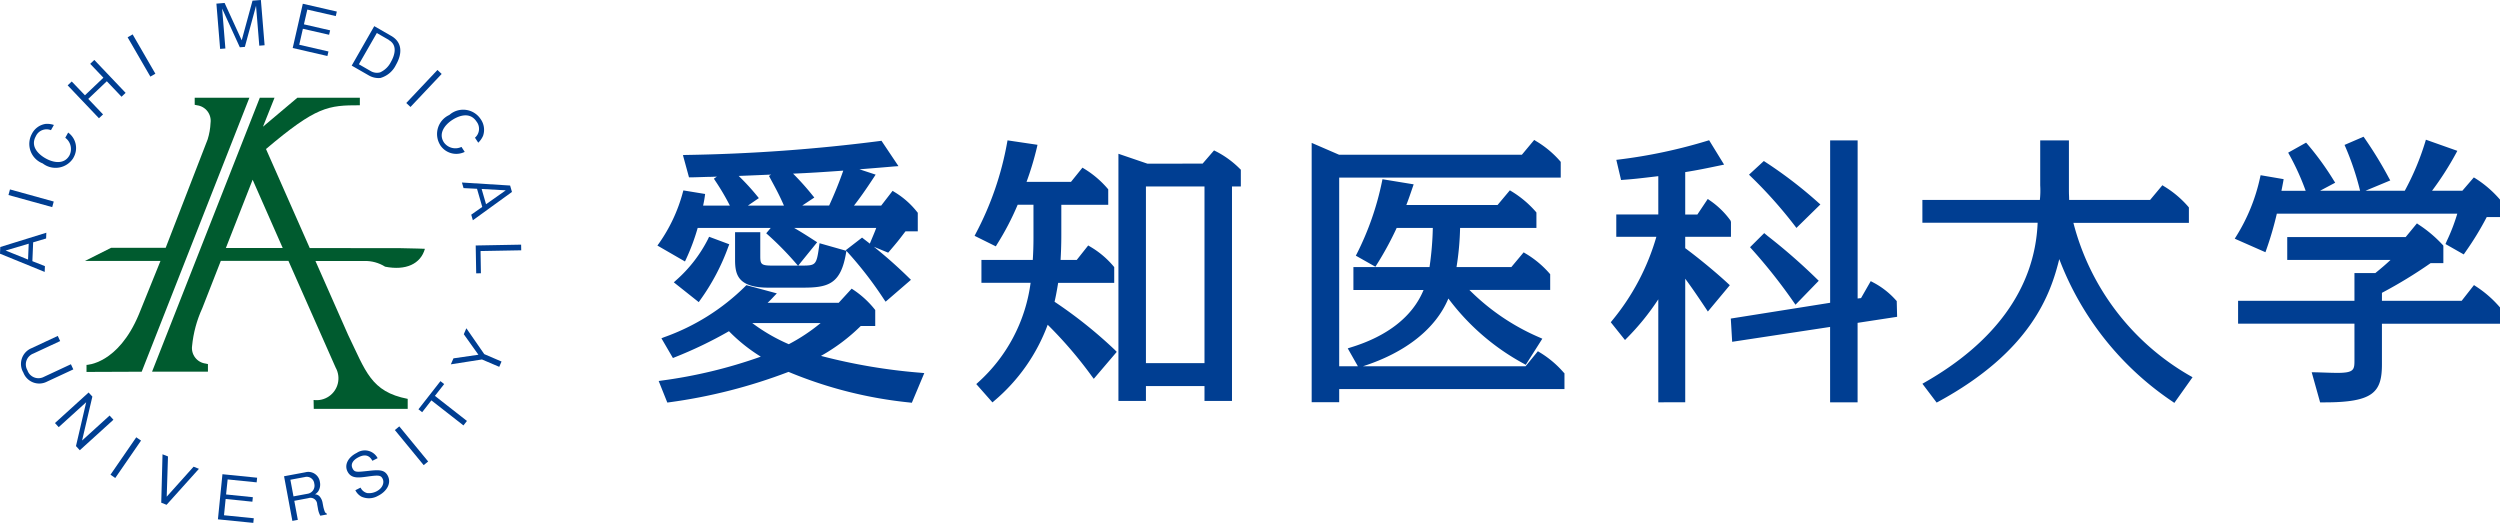 <svg xmlns="http://www.w3.org/2000/svg" xmlns:xlink="http://www.w3.org/1999/xlink" width="182.855" height="38.247" viewBox="0 0 182.855 38.247">
  <defs>
    <clipPath id="clip-path">
      <rect id="長方形_4468" data-name="長方形 4468" width="134.771" height="19.472" fill="none"/>
    </clipPath>
    <clipPath id="clip-path-2">
      <rect id="長方形_4471" data-name="長方形 4471" width="38.124" height="38.246" fill="none"/>
    </clipPath>
    <clipPath id="clip-path-3">
      <path id="パス_3228" data-name="パス 3228" d="M14.853,7.853v.516l.173.036a1.142,1.142,0,0,1,.986,1.285A4.744,4.744,0,0,1,15.8,10.9c-.279.731-3.069,7.927-3.069,7.927H8.743l-1.915.962H12.35l-1.579,3.905c-1.525,3.658-3.831,3.7-3.831,3.7v.514l4.036-.016L18.852,7.853Z" transform="translate(-6.828 -7.853)" fill="none"/>
    </clipPath>
    <linearGradient id="linear-gradient" x1="-0.517" y1="1.551" x2="-0.441" y2="1.551" gradientUnits="objectBoundingBox">
      <stop offset="0" stop-color="#004b9e"/>
      <stop offset="0.158" stop-color="#004b97"/>
      <stop offset="0.369" stop-color="#004e86"/>
      <stop offset="0.612" stop-color="#00526a"/>
      <stop offset="0.875" stop-color="#005744"/>
      <stop offset="1" stop-color="#005b2f"/>
    </linearGradient>
    <clipPath id="clip-path-4">
      <path id="パス_3229" data-name="パス 3229" d="M19.573,13.849c.234.53,1.167,2.65,2.2,4.993H17.616Zm3.276-6-2.52,2.123.846-2.123H20.1L12.218,27.887l4.086,0v-.554l-.172-.037a1.142,1.142,0,0,1-.988-1.284,8.594,8.594,0,0,1,.745-2.762l1.356-3.464h4.947c1.406,3.19,3.365,7.61,3.451,7.8a1.6,1.6,0,0,1-1.611,2.373l.012.651h6.871l0-.732c-2.7-.523-3.068-2.028-4.361-4.685l-2.386-5.4h3.567a2.724,2.724,0,0,1,1.529.417c1.512.3,2.6-.2,2.91-1.308,0,0-.795-.034-1.782-.047l-6.642-.008-3.2-7.244c3.691-3.122,4.541-3.2,6.865-3.2V7.853Z" transform="translate(-12.218 -7.853)" fill="none"/>
    </clipPath>
    <linearGradient id="linear-gradient-2" x1="-0.557" y1="1.366" x2="-0.512" y2="1.366" xlink:href="#linear-gradient"/>
  </defs>
  <g id="グループ_4952" data-name="グループ 4952" transform="translate(-297.81 -7972)">
    <g id="グループ_4931" data-name="グループ 4931" transform="translate(345.894 7982.329)">
      <g id="グループ_4930" data-name="グループ 4930" transform="translate(0 -0.329)" clip-path="url(#clip-path)">
        <path id="パス_3207" data-name="パス 3207" d="M11.959,16.033a13.636,13.636,0,0,0,2.914-2.189h1.059V12.678l-.034-.046a6.814,6.814,0,0,0-1.568-1.439l-.121-.081-.948,1.034h-5.2c.15-.135.29-.281.482-.488l.192-.2-2.229-.6-.07.073A16.058,16.058,0,0,1,.476,14.669l-.182.074.841,1.444.135-.056a30.44,30.44,0,0,0,3.964-1.906,12.21,12.21,0,0,0,2.328,1.861A35.52,35.52,0,0,1,.306,17.836l-.213.031.632,1.577.135-.018A39.074,39.074,0,0,0,9.59,17.2a31.123,31.123,0,0,0,8.891,2.243l.129.016.91-2.17-.227-.022a41.643,41.643,0,0,1-7.333-1.237m-.022-2.4a13.385,13.385,0,0,1-2.329,1.546,13.065,13.065,0,0,1-2.671-1.546ZM3.716,7.447l.067-.129,1.474.55-.064.162a15.877,15.877,0,0,1-2.07,3.926l-.1.142L1.2,10.65l.151-.137a10.093,10.093,0,0,0,2.37-3.066M2.094,8.959a15.393,15.393,0,0,0,.852-2.288H8.29l-.331.391.12.108a22.68,22.68,0,0,1,2.08,2.123l.12.133H8.4c-.85,0-.876-.117-.876-.75V6.982H5.68V8.99c0,1.082.188,2.05,2.45,2.05h2.489c1.871,0,2.795-.25,3.179-2.546l.023-.144.081.086a27.573,27.573,0,0,1,2.681,3.476l.109.154,1.853-1.6-.135-.131A33.53,33.53,0,0,0,15.834,8.05l1.044.431.079-.091c.6-.7.682-.805,1.124-1.388l.063-.08h.9V5.563l-.038-.046a6.148,6.148,0,0,0-1.673-1.476l-.13-.083-.835,1.08H14.378c.4-.513.83-1.111,1.464-2.08l.12-.185-1.183-.39c.986-.078,2.128-.171,2.484-.205l.369-.026L16.388.295l-.107.017a126.435,126.435,0,0,1-14.2,1.022l-.215.009.445,1.629h.128c.174,0,.676-.017,1.19-.033.253,0,.5-.012.722-.021l-.22.151.092.141A17.22,17.22,0,0,1,5.3,5.037H3.344c.067-.322.089-.437.124-.683l.022-.166L1.9,3.927l-.041.145A11.75,11.75,0,0,1,.108,7.81L0,7.96,2.016,9.125ZM7.42,4.489,7.3,4.343A16.787,16.787,0,0,0,5.945,2.868l.8-.032c.471-.02.865-.035,1.569-.066l-.153.1.2.372c.332.612.559,1.033.894,1.794H6.622Zm4.057-.041L11.355,4.3A19.364,19.364,0,0,0,9.923,2.7c1.107-.044,2.215-.114,3.672-.22-.3.86-.648,1.716-1.034,2.554H10.594Zm2.3,3.851.041.047L11.859,7.79l-.027.194c-.2,1.442-.242,1.442-1.359,1.442H10.3l1.385-1.708-.157-.1c-.692-.449-1.1-.7-1.523-.945h6c-.07.2-.167.427-.441,1.082l-.027.064c-.145-.114-.3-.232-.467-.361l-.1-.079Zm19.711,7.326.109.112-1.68,1.971-.127-.168a30.494,30.494,0,0,0-3.244-3.787,13.319,13.319,0,0,1-3.912,5.568l-.128.112-1.184-1.341.125-.113a11.87,11.87,0,0,0,3.849-7.293H23.7V9.011h3.755c.035-.521.051-1.072.051-1.607V4.977H26.35a19.911,19.911,0,0,1-1.519,2.909l-.078.133L23.2,7.249l.079-.156a22.771,22.771,0,0,0,2.3-6.666l.03-.161L27.8.591,27.761.77A22.058,22.058,0,0,1,27,3.3h3.252l.837-1.038.129.08A7.114,7.114,0,0,1,32.933,3.8l.041.049v1.13H29.543V7.194c0,.8-.03,1.387-.054,1.816h1.183l.837-1.057.129.077a6.526,6.526,0,0,1,1.734,1.458l.04.046v1.153h-4.1c-.117.718-.191,1.072-.263,1.385a33.025,33.025,0,0,1,4.443,3.553M40.832,1.061,40.713,1l-.834.966-4.032.007L33.72,1.247V19.324h2.012V18.24h4.283v1.084h2.011V3.64h.647V2.412l-.056-.052a6.874,6.874,0,0,0-1.785-1.3m-.817,15.5H35.732V3.639h4.283Zm26.292.7.037.048v1.148H49.867v.962H47.854V.45l2,.866H63.231l.9-1.081.125.08a7.2,7.2,0,0,1,1.774,1.476l.041.049V2.99H49.867v13.8h1.368l-.742-1.309.2-.065c2.711-.823,4.551-2.271,5.345-4.206H50.907V9.534h5.567a22.606,22.606,0,0,0,.241-2.863H54.072a23.37,23.37,0,0,1-1.469,2.7l-.086.139L51.084,8.7l.074-.142A21.013,21.013,0,0,0,53,3.268l.032-.159,2.282.374-.064.187c-.209.612-.341.992-.472,1.323h6.673l.9-1.074.124.077a7.538,7.538,0,0,1,1.78,1.5l.038.047V6.671H58.71a20.657,20.657,0,0,1-.261,2.863h4.01l.9-1.077.126.077a7.159,7.159,0,0,1,1.778,1.48l.037.044v1.15H59.392a16.321,16.321,0,0,0,5.159,3.487l.174.078-1.212,1.91-.142-.081a16.923,16.923,0,0,1-5.518-4.767c-.919,2.2-3.119,3.949-6.245,4.954H63.5l.9-1.1.126.079a7.29,7.29,0,0,1,1.778,1.5m14.9-10.01a42.751,42.751,0,0,1,3.615,3.159l.123.119-1.7,1.752-.114-.163A39.338,39.338,0,0,0,80.024,8.2l-.106-.119L80.954,7.05ZM79.968,2.9l-.126-.124,1.085-1,.112.075a31.774,31.774,0,0,1,3.884,2.98l.139.122L83.31,6.671,83.2,6.525A32.735,32.735,0,0,0,79.968,2.9m10.679,9.118.028,1.154-2.891.442v5.812H85.773V13.913L78.61,15l-.1-1.7,7.266-1.154V.267h2.011V11.833l.249-.03.709-1.24.145.077A5.852,5.852,0,0,1,90.6,11.972ZM78.439,10.86l-1.606,1.926-.125-.189c-.809-1.214-1.131-1.668-1.531-2.211v9.039H73.207V11.893a17.919,17.919,0,0,1-2.3,2.839l-.135.138-1.04-1.3.084-.106A16.984,16.984,0,0,0,73.066,7.32H70.134V5.685h3.073v-2.8c-1.562.187-1.788.209-2.576.269l-.147.012-.348-1.474.187-.023A37.837,37.837,0,0,0,76.8.295l.125-.037L78.019,2.04l-.426.089c-.852.176-1.426.3-2.417.46v3.1h.89l.759-1.137.142.1A6.09,6.09,0,0,1,78.49,6.132l.032.1V7.32H75.176v.832c.962.708,2.271,1.787,3.145,2.6ZM112.126,17.5l.157.092-1.332,1.877-.14-.1a21.927,21.927,0,0,1-8.276-10.419c-.625,2.535-2.036,6.725-8.842,10.428l-.127.067-1.041-1.376.171-.1c4.953-2.821,8.06-6.748,8.257-11.677h-8.43V4.623h8.593a6.448,6.448,0,0,0,.025-1.069V.267h2.1V3.825c0,.479.009.343.017.8h5.919l.9-1.077.124.08a7.374,7.374,0,0,1,1.778,1.5l.037.047V6.3h-8.447a18.078,18.078,0,0,0,8.554,11.2M134.771,4.6V5.878H133.8a21.663,21.663,0,0,1-1.511,2.484l-.17.247-1.336-.76.1-.232a13.7,13.7,0,0,0,.764-1.989H118.448a24.6,24.6,0,0,1-.772,2.647l-.061.173-2.245-.989.1-.163a13.445,13.445,0,0,0,1.755-4.321l.037-.16,1.684.288-.028.166c-.011.066-.05.264-.088.461-.015.076-.031.151-.044.223h1.771a18.075,18.075,0,0,0-1.2-2.642l-.079-.145,1.309-.733.091.1a21.016,21.016,0,0,1,1.939,2.674l.1.156-1.105.587h2.926l-.011-.041A20.119,20.119,0,0,0,123.468.754L123.4.6l1.389-.6.081.112a28.851,28.851,0,0,1,1.783,2.921l.092.164-1.814.755h2.875A19.156,19.156,0,0,0,129.3.391l.051-.173,2.3.815-.093.174A22.219,22.219,0,0,1,129.8,3.952h2.217l.84-.976.126.077a8.053,8.053,0,0,1,1.748,1.5Zm-.044,7.837.044.047v1.194h-8.636v2.969c0,2.055-.641,2.783-4.221,2.783h-.3l-.615-2.2h.221c.158,0,.379.01.633.017.326.011.7.025,1.041.025,1.231,0,1.231-.257,1.231-.958V13.674h-8.511V12h8.511V9.971h1.53c.46-.374.8-.667,1.107-.957h-7.553V7.338h8.663l.824-1,.128.091A9.3,9.3,0,0,1,130.568,7.9l.049.047.011.082V9.245h-.93a34.1,34.1,0,0,1-3.562,2.173V12h5.832l.9-1.149.135.09a8.1,8.1,0,0,1,1.721,1.491" transform="translate(0 0)" fill="#003e92"/>
      </g>
    </g>
    <g id="グループ_4938" data-name="グループ 4938" transform="translate(297.81 7972)">
      <path id="パス_3208" data-name="パス 3208" d="M.411,20,2.1,19.5l-.048,1.161Zm-.39-.258L0,20.232l3.268,1.333.017-.423-.917-.364L2.425,19.4l.948-.281.016-.421Z" transform="translate(0 -1.676)" fill="#003e92"/>
      <path id="パス_3209" data-name="パス 3209" d="M.68,15.63l3.2.884.111-.408-3.2-.886Z" transform="translate(-0.061 -1.365)" fill="#003e92"/>
      <g id="グループ_4933" data-name="グループ 4933" transform="translate(0 0)">
        <g id="グループ_4932" data-name="グループ 4932" clip-path="url(#clip-path-2)">
          <path id="パス_3210" data-name="パス 3210" d="M5.583,12.43a1.531,1.531,0,0,1-2.249.416,1.529,1.529,0,0,1-.793-2.163,1.342,1.342,0,0,1,1-.728,1.511,1.511,0,0,1,.609.077l-.214.381a.863.863,0,0,0-1.106.443c-.489.879.446,1.472.719,1.622.559.317,1.359.464,1.739-.22a1.023,1.023,0,0,0-.306-1.289l.212-.381a1.394,1.394,0,0,1,.384,1.842" transform="translate(-0.209 -0.892)" fill="#003e92"/>
          <path id="パス_3211" data-name="パス 3211" d="M9.377,7.507,8.3,6.374,6.942,7.665,8.024,8.8l-.3.279L5.435,6.673l.3-.281L6.7,7.4,8.051,6.115,7.085,5.1l.3-.286,2.29,2.408Z" transform="translate(-0.487 -0.431)" fill="#003e92"/>
          <path id="パス_3212" data-name="パス 3212" d="M11.917,5.85,10.254,2.976l.366-.214,1.664,2.877Z" transform="translate(-0.919 -0.247)" fill="#003e92"/>
          <path id="パス_3213" data-name="パス 3213" d="M20.524,3.342,20.286.424l-.817,3.005-.368.03L17.807.629l.237,2.917-.385.031L17.387.266l.6-.05,1.251,2.732.79-2.9L20.641,0l.271,3.309Z" transform="translate(-1.559 0)" fill="#003e92"/>
          <path id="パス_3214" data-name="パス 3214" d="M23.517,3.537,24.257.3l2.487.571-.076.331L24.586.725l-.248,1.081,1.916.439-.075.324-1.917-.439L23.995,3.3l2.137.491-.077.331Z" transform="translate(-2.108 -0.026)" fill="#003e92"/>
          <path id="パス_3215" data-name="パス 3215" d="M30.377,5.889A1.417,1.417,0,0,1,29.5,5.7l-1.243-.713L29.907,2.1l1.244.715c.791.454.834,1.263.341,2.12a1.815,1.815,0,0,1-1.115.951m.6-2.777-.882-.506L28.782,4.888l.88.507a.884.884,0,0,0,.676.085,1.634,1.634,0,0,0,.787-.762c.27-.47.513-1.224-.154-1.6" transform="translate(-2.533 -0.188)" fill="#003e92"/>
          <path id="パス_3216" data-name="パス 3216" d="M32.641,8.038l2.28-2.416.309.29L32.95,8.327Z" transform="translate(-2.926 -0.504)" fill="#003e92"/>
          <path id="パス_3217" data-name="パス 3217" d="M35.332,11.381A1.53,1.53,0,0,1,36.01,9.2,1.53,1.53,0,0,1,38.3,9.5a1.349,1.349,0,0,1,.177,1.228,1.576,1.576,0,0,1-.351.5l-.24-.365A.858.858,0,0,0,38,9.683c-.553-.84-1.508-.292-1.772-.119-.539.347-1.041.984-.614,1.641a1.028,1.028,0,0,0,1.284.331l.239.365a1.4,1.4,0,0,1-1.809-.521" transform="translate(-3.146 -0.791)" fill="#003e92"/>
          <path id="パス_3218" data-name="パス 3218" d="M37.794,17.017l.806-.568-.383-1.327-.985-.05-.118-.408,3.524.22.135.469-2.859,2.071Zm2.526-1.782-1.766-.1.323,1.116Z" transform="translate(-3.327 -1.314)" fill="#003e92"/>
          <path id="パス_3219" data-name="パス 3219" d="M38.221,19.717l3.322-.061.008.414-2.976.054.027,1.625-.345.006Z" transform="translate(-3.427 -1.762)" fill="#003e92"/>
          <path id="パス_3220" data-name="パス 3220" d="M1.86,29.671a1.243,1.243,0,0,1,.594-1.782l1.923-.9.175.377-1.975.92A.847.847,0,0,0,2.157,29.5a.85.85,0,0,0,1.207.483l1.975-.922.175.377-1.921.893a1.237,1.237,0,0,1-1.733-.662" transform="translate(-0.152 -2.42)" fill="#003e92"/>
          <path id="パス_3221" data-name="パス 3221" d="M5.953,35.454,6.7,32.246l-2.01,1.823-.274-.3,2.461-2.234.275.3L6.4,35.047,8.413,33.22l.279.308-2.46,2.231Z" transform="translate(-0.396 -2.827)" fill="#003e92"/>
          <rect id="長方形_4469" data-name="長方形 4469" width="3.323" height="0.424" transform="translate(8.081 34.721) rotate(-55.435)" fill="#003e92"/>
          <path id="パス_3222" data-name="パス 3222" d="M13.344,40.195l-.389-.155.093-3.54.4.157L13.355,39.6l1.965-2.193.391.155Z" transform="translate(-1.161 -3.272)" fill="#003e92"/>
          <path id="パス_3223" data-name="パス 3223" d="M17.509,41.4l.331-3.3,2.537.256-.035.34-2.122-.215-.114,1.1,1.958.2-.034.33-1.956-.2-.12,1.191,2.178.219-.035.338Z" transform="translate(-1.57 -3.415)" fill="#003e92"/>
          <path id="パス_3224" data-name="パス 3224" d="M25.474,41.119a1.57,1.57,0,0,1-.177-.546l-.052-.283a.489.489,0,0,0-.649-.453l-1.025.193.259,1.394-.4.075-.608-3.265,1.552-.289a.854.854,0,0,1,1.071.713.924.924,0,0,1-.13.691.84.84,0,0,1-.233.209.455.455,0,0,1,.36.174.964.964,0,0,1,.2.454l.045.239a2.309,2.309,0,0,0,.107.378.247.247,0,0,0,.151.159l.013.067Zm-1.115-2.83-1.074.2.227,1.217,1.033-.191a.6.6,0,0,0,.489-.736.553.553,0,0,0-.675-.491" transform="translate(-2.046 -3.4)" fill="#003e92"/>
          <path id="パス_3225" data-name="パス 3225" d="M30.141,39.514a1.33,1.33,0,0,1-1.213.057,1.076,1.076,0,0,1-.442-.469l.381-.192a.727.727,0,0,0,.484.4,1.2,1.2,0,0,0,.675-.122c.476-.241.588-.657.456-.924s-.306-.272-1.1-.162c-.679.094-1.2.162-1.47-.369-.256-.511.07-1.061.677-1.362a1.055,1.055,0,0,1,1.527.385l-.383.193c-.109-.188-.352-.593-1-.268-.46.231-.6.537-.45.831s.3.266,1.181.173c.771-.086,1.168-.086,1.4.37.275.549-.09,1.145-.721,1.458" transform="translate(-2.495 -3.246)" fill="#003e92"/>
          <rect id="長方形_4470" data-name="長方形 4470" width="0.422" height="3.323" transform="translate(28.88 31.454) rotate(-39.408)" fill="#003e92"/>
          <path id="パス_3226" data-name="パス 3226" d="M34.824,31.7l2.344,1.834-.256.327L34.567,32.03l-.675.864-.272-.213,1.609-2.058.272.214Z" transform="translate(-3.014 -2.745)" fill="#003e92"/>
          <path id="パス_3227" data-name="パス 3227" d="M38.668,28.265l1.263.542-.167.388L38.5,28.656l-2.275.356.19-.438,1.825-.264-1.069-1.5.187-.437Z" transform="translate(-3.248 -2.364)" fill="#003e92"/>
        </g>
      </g>
      <g id="グループ_4935" data-name="グループ 4935" transform="translate(6.216 7.149)">
        <g id="グループ_4934" data-name="グループ 4934" clip-path="url(#clip-path-3)">
          <rect id="長方形_4472" data-name="長方形 4472" width="12.024" height="20.054" transform="translate(0 0)" fill="url(#linear-gradient)"/>
        </g>
      </g>
      <g id="グループ_4937" data-name="グループ 4937" transform="translate(11.123 7.149)">
        <g id="グループ_4936" data-name="グループ 4936" clip-path="url(#clip-path-4)">
          <rect id="長方形_4473" data-name="長方形 4473" width="19.959" height="22.758" transform="translate(0 0)" fill="url(#linear-gradient-2)"/>
        </g>
      </g>
    </g>
  </g>
</svg>

